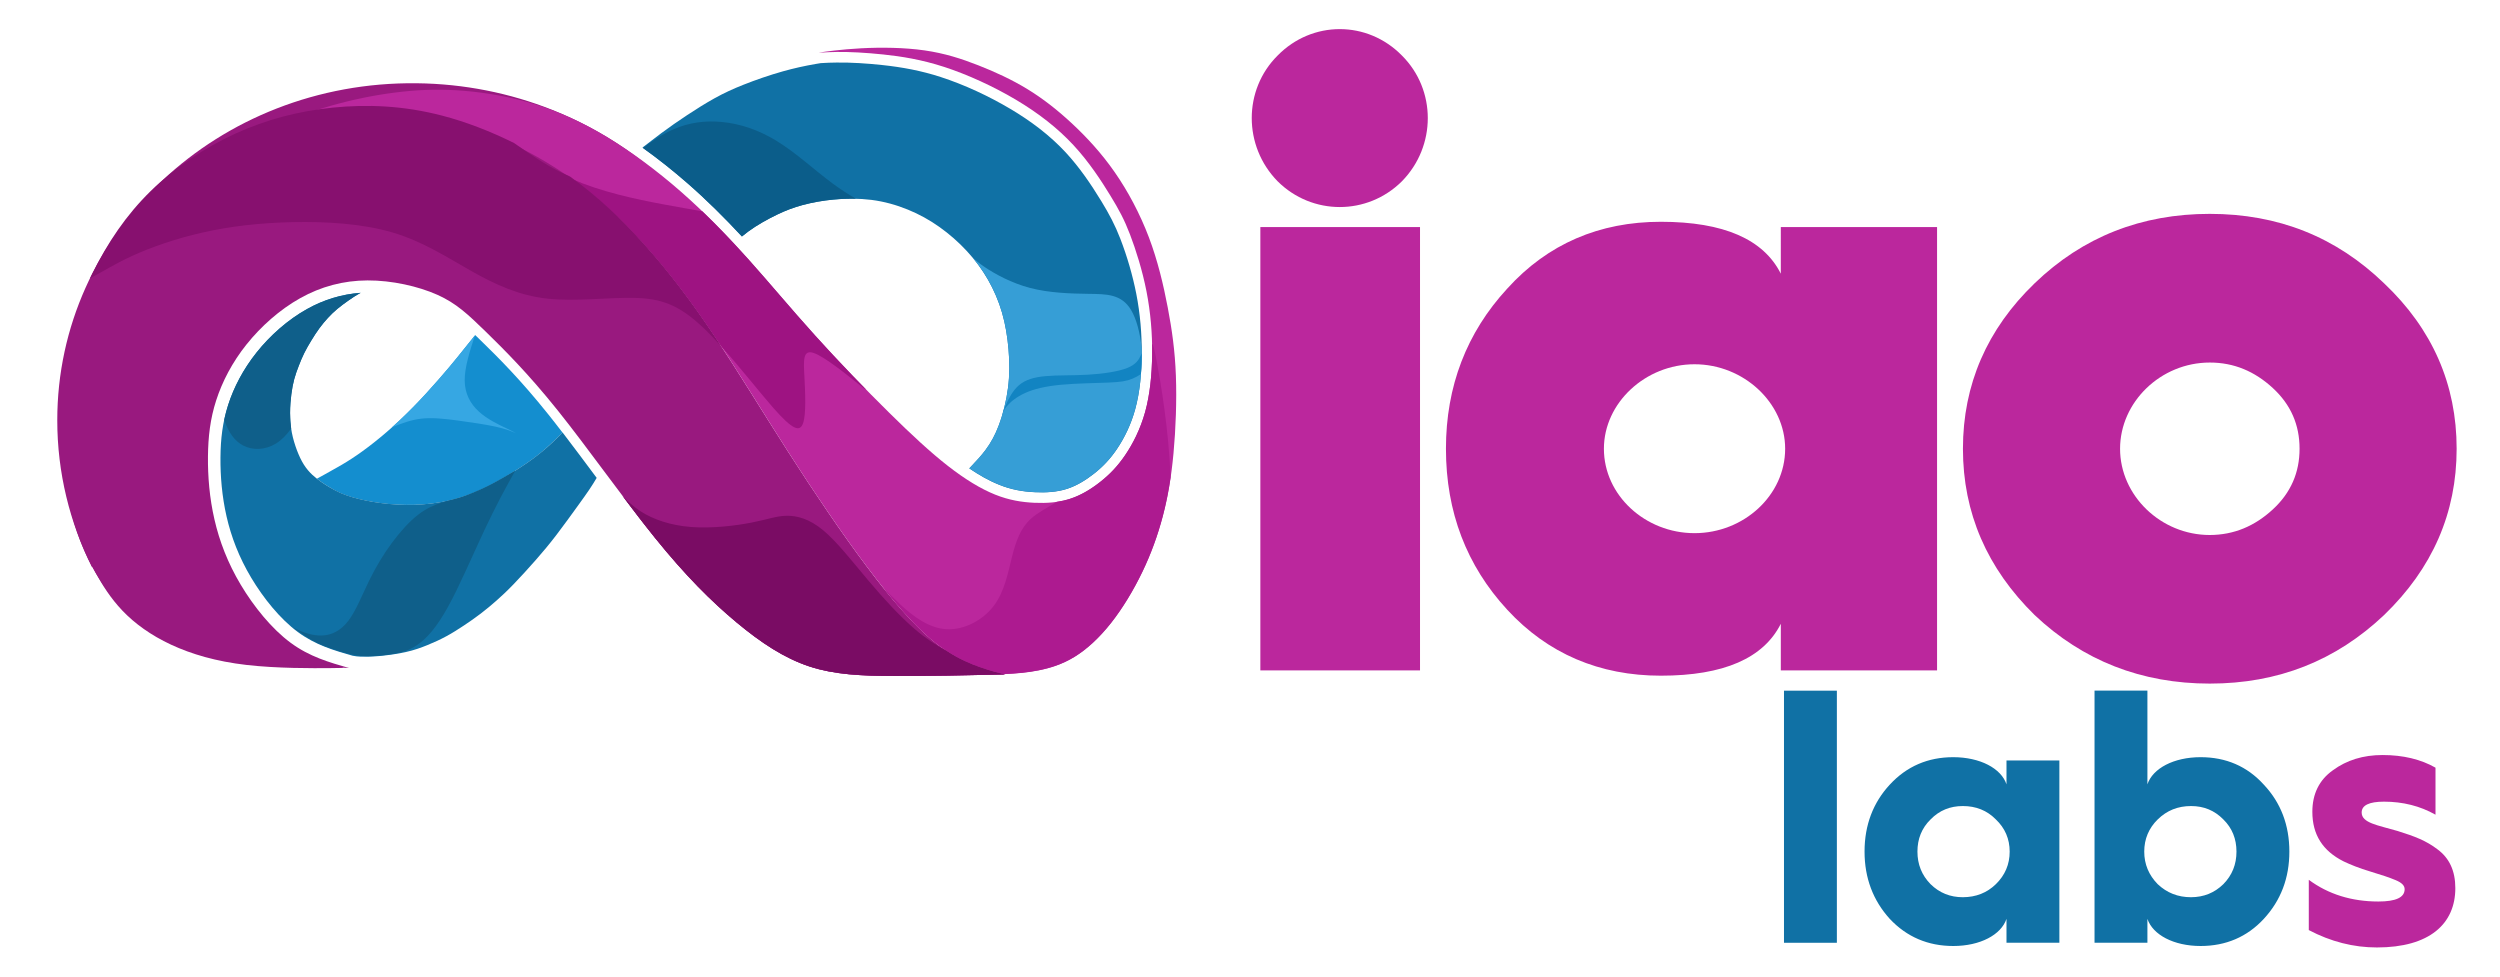 <?xml version="1.0" encoding="utf-8"?>
<!-- Generator: Adobe Illustrator 24.0.2, SVG Export Plug-In . SVG Version: 6.00 Build 0)  -->
<svg version="1.1" id="Capa_1" xmlns="http://www.w3.org/2000/svg" xmlns:xlink="http://www.w3.org/1999/xlink" x="0px" y="0px"
	 viewBox="0 0 512 200" style="enable-background:new 0 0 512 200;" xml:space="preserve">
<style type="text/css">
	.st0{fill-rule:evenodd;clip-rule:evenodd;fill:#99197F;}
	.st1{fill-rule:evenodd;clip-rule:evenodd;fill:#1071A5;}
	.st2{fill-rule:evenodd;clip-rule:evenodd;fill:#0B5D8A;}
	.st3{fill-rule:evenodd;clip-rule:evenodd;fill:#148ECF;}
	.st4{fill-rule:evenodd;clip-rule:evenodd;fill:#0F5F8A;}
	.st5{fill-rule:evenodd;clip-rule:evenodd;fill:#BB279D;}
	.st6{fill-rule:evenodd;clip-rule:evenodd;fill:#9E1382;}
	.st7{fill-rule:evenodd;clip-rule:evenodd;fill:#87106F;}
	.st8{fill-rule:evenodd;clip-rule:evenodd;fill:#AD1A90;}
	.st9{fill-rule:evenodd;clip-rule:evenodd;fill:#7A0C64;}
	.st10{fill-rule:evenodd;clip-rule:evenodd;fill:#36A7E3;}
	.st11{fill-rule:evenodd;clip-rule:evenodd;fill:#369ED6;}
	.st12{fill-rule:evenodd;clip-rule:evenodd;fill:#1284C2;}
	.st13{fill:#BB279D;}
	.st14{fill:#1071A5;}
</style>
<g>
	<path class="st0" d="M85.34,17.05c19.58,0.22,37.38,7.68,50.56,19.67c-2.4,3.04-6.06,5.76-9.55,7.7
		c-5.23,2.91-10.07,4.07-16.65,4.69c-6.58,0.62-14.89,0.69-24.3,1.3C76,51.01,65.5,52.16,57.97,54.67
		c-7.53,2.52-12.09,6.4-17.56,16.05c-5.47,9.65-11.84,25.07-16.47,35.17c-1.97,4.31-3.63,7.65-5.09,10.28
		c-4.57-9.15-7.12-19.35-7.12-30.09C11.72,47.5,44.68,16.59,85.34,17.05"/>
	<path class="st1" d="M168.08,12.93c-0.32,0.05-0.64,0.1-0.96,0.16c-2.29,0.39-4.54,0.89-6.78,1.52c-2.73,0.77-5.49,1.72-8.14,2.77
		c-2.02,0.8-3.92,1.67-5.83,2.73c-1.94,1.08-3.83,2.27-5.69,3.5c-1.79,1.18-3.56,2.41-5.28,3.69c-1.29,0.96-2.55,1.96-3.83,2.93
		c3.19,2.27,6.26,4.72,9.21,7.29c3.92,3.42,7.61,7.09,11.16,10.91c0.42-0.35,0.85-0.69,1.3-1.02c1.83-1.34,3.92-2.5,5.95-3.48
		c1.71-0.82,3.33-1.44,5.15-1.93c2.08-0.56,4.21-0.93,6.34-1.13c2.59-0.24,5.26-0.25,7.81,0.07c2.57,0.33,5.06,1.02,7.44,1.99
		c2.3,0.94,4.45,2.12,6.47,3.56c2.03,1.44,3.94,3.12,5.63,4.95c1.65,1.78,3.09,3.73,4.31,5.84c1.22,2.13,2.19,4.4,2.88,6.77
		c0.7,2.42,1.1,4.94,1.32,7.46c0.23,2.64,0.25,5.28-0.1,7.94c-0.33,2.58-0.99,5.31-1.92,7.75c-0.69,1.83-1.54,3.44-2.71,5
		c-0.84,1.11-1.76,2.12-2.72,3.12c-0.19,0.2-0.39,0.41-0.58,0.61c1.93,1.31,3.98,2.5,6.11,3.35c2.41,0.97,4.77,1.42,7.38,1.53
		c2.16,0.1,4.43-0.01,6.53-0.69c2.01-0.65,3.89-1.82,5.56-3.14c1.82-1.43,3.27-2.99,4.59-4.92c1.7-2.49,2.99-5.29,3.79-8.18
		c1-3.62,1.33-7.57,1.36-11.28c0.03-4.18-0.32-8.36-1.12-12.43c-0.75-3.81-1.88-7.68-3.27-11.28c-1.09-2.83-2.31-5.1-3.87-7.66
		c-2.16-3.54-4.5-6.97-7.3-10c-3.3-3.56-7.2-6.47-11.35-8.93c-4.42-2.62-9.38-4.94-14.27-6.53c-3.97-1.29-7.88-2.02-12.05-2.46
		c-3.05-0.32-6.19-0.54-9.27-0.5C170.25,12.81,169.17,12.87,168.08,12.93"/>
	<path class="st2" d="M175.29,40.7c-1.57-0.91-3.11-1.9-4.63-3.02c-3.93-2.89-7.55-6.35-11.72-8.89c-3.42-2.09-7.26-3.48-11.3-3.83
		c-3.31-0.29-6.58,0.15-9.69,1.51c-2.22,0.97-4.31,2.35-6.26,3.84c3.15,2.25,6.19,4.67,9.1,7.21c3.92,3.42,7.61,7.09,11.16,10.91
		c0.42-0.35,0.85-0.69,1.3-1.02c1.83-1.34,3.92-2.5,5.95-3.48c1.71-0.82,3.33-1.44,5.15-1.93c2.08-0.56,4.21-0.93,6.34-1.13
		C172.2,40.72,173.75,40.66,175.29,40.7"/>
	<path class="st0" d="M71.48,136.81c-4.05-1.16-8.11-2.32-11.97-5.18c-3.86-2.85-7.53-7.39-10.21-11.88
		c-2.68-4.49-4.36-8.93-5.38-13.36c-1.02-4.43-1.37-8.85-1.33-12.9c0.04-4.04,0.46-7.71,1.69-11.51c1.23-3.8,3.26-7.75,6.21-11.44
		c2.95-3.69,6.81-7.14,11.02-9.49c4.21-2.35,8.77-3.6,13.76-3.62c4.98-0.02,10.39,1.2,14.29,2.94c3.9,1.74,6.28,4.01,9.94,7.57
		c3.65,3.57,8.57,8.43,14.72,16.11c6.15,7.68,13.52,18.16,19.87,26.03c6.35,7.88,11.68,13.15,16.73,17.36
		c5.05,4.21,9.82,7.35,14.96,9.05c5.14,1.69,10.65,1.93,17.39,1.96c6.74,0.03,14.71-0.14,22.68-0.32c-1.42-0.33-2.85-0.66-5.24-1.51
		c-2.4-0.85-5.76-2.23-9.68-5.49c-3.92-3.26-8.4-8.42-13.44-15.14c-5.05-6.72-10.66-15.01-15.96-23.28
		c-5.3-8.27-10.28-16.51-15.06-23.66c-4.77-7.14-9.34-13.19-14.4-18.82c-5.07-5.63-10.64-10.86-17.56-15.38
		c-6.91-4.52-15.17-8.33-22.98-10.38c-7.81-2.05-15.18-2.33-22.1-1.62c-6.91,0.7-13.37,2.39-19.6,5.23
		c-6.23,2.84-12.23,6.84-17.11,11.61c-4.88,4.77-8.63,10.32-11.79,16.7c-3.16,6.38-5.71,13.58-7.01,20.14
		c-1.3,6.56-1.34,12.48-0.98,17.58c0.36,5.09,1.14,9.35,2.36,13.35c1.23,3.99,2.91,7.72,4.95,10.96c2.04,3.25,4.42,6.01,7.34,8.4
		c2.91,2.39,6.35,4.4,11.02,5.85c4.67,1.45,10.57,2.34,16.25,2.94C60.53,136.21,66,136.51,71.48,136.81"/>
	<path class="st0" d="M127.5,101.57c2.25,2.99,4.47,5.89,6.58,8.51c6.35,7.88,11.68,13.15,16.73,17.36
		c5.05,4.21,9.82,7.35,14.96,9.05c5.14,1.69,10.65,1.93,17.39,1.96c6.74,0.03,14.71-0.14,22.68-0.32c-1.42-0.33-2.85-0.66-5.24-1.51
		c-1.79-0.64-4.12-1.56-6.81-3.35c-2.09-1.15-4.18-2.49-6.48-4.45c-2.96-2.53-6.26-6.11-9.49-9.94c-3.23-3.83-6.39-7.91-9.23-10.27
		c-2.84-2.36-5.37-3.01-7.51-2.97c-2.14,0.04-3.9,0.75-7.19,1.4c-3.3,0.64-8.14,1.22-12.34,0.9c-4.2-0.32-7.75-1.53-10.32-3.19
		C129.52,103.65,128.25,102.36,127.5,101.57"/>
	<path class="st3" d="M64.9,98.04c1.02-0.54,2.16-1.2,3.31-1.84c1.14-0.63,2.41-1.35,3.8-2.26c1.4-0.91,2.93-2.01,4.6-3.33
		c1.67-1.32,3.48-2.87,5.27-4.55c1.79-1.68,3.57-3.49,5.33-5.41c1.76-1.91,3.5-3.93,4.79-5.45c1.28-1.53,2.11-2.57,2.92-3.58
		c0.81-1.01,1.62-2,2.34-2.92l0.06-0.08c0.38,0.36,0.77,0.74,1.17,1.14c3.43,3.34,8.04,7.9,13.8,15.1c0.95,1.18,1.92,2.44,2.92,3.74
		l-0.28,0.28c-0.89,0.87-2.06,2.02-3.3,3.1c-1.24,1.07-2.56,2.06-3.96,3.02c-1.4,0.96-2.88,1.89-4.39,2.77
		c-1.51,0.88-3.06,1.71-4.71,2.47c-1.64,0.75-3.39,1.43-5.38,1.96c-1.99,0.53-4.23,0.92-6.52,1.1c-2.29,0.17-4.62,0.13-6.84-0.06
		c-2.22-0.2-4.33-0.55-6.19-1c-1.86-0.45-3.47-0.98-4.87-1.72C67.39,99.77,66.08,98.96,64.9,98.04"/>
	<path class="st1" d="M73.56,60.13c-0.64,0.35-1.38,0.84-2.17,1.39c-0.78,0.55-1.6,1.15-2.32,1.75c-0.72,0.6-1.32,1.19-1.92,1.84
		c-0.59,0.64-1.17,1.34-1.74,2.11c-0.57,0.78-1.13,1.64-1.65,2.5c-0.53,0.86-1.02,1.72-1.44,2.56s-0.76,1.68-1.11,2.57
		c-0.35,0.89-0.69,1.82-0.95,2.78c-0.26,0.96-0.44,1.94-0.59,3.09c-0.15,1.15-0.26,2.48-0.26,3.84c0,1.36,0.11,2.75,0.36,4.04
		c0.25,1.3,0.63,2.51,1.04,3.61c0.42,1.1,0.88,2.09,1.41,2.93c0.53,0.84,1.14,1.54,1.75,2.11c0.31,0.29,0.61,0.54,0.92,0.78
		c1.18,0.93,2.49,1.73,3.89,2.47c1.4,0.73,3.01,1.27,4.87,1.72c1.86,0.45,3.96,0.8,6.19,1c2.22,0.2,4.56,0.24,6.84,0.06
		c2.29-0.17,4.52-0.57,6.52-1.1c1.99-0.53,3.73-1.2,5.38-1.96c1.65-0.75,3.19-1.59,4.71-2.47c1.51-0.88,2.99-1.81,4.39-2.77
		c1.4-0.96,2.71-1.95,3.96-3.02c1.24-1.07,2.42-2.22,3.3-3.1l0.28-0.28c2.25,2.94,4.62,6.12,6.98,9.29c-0.5,0.84-0.96,1.59-1.51,2.4
		c-0.57,0.84-1.22,1.76-2.4,3.39c-1.18,1.63-2.87,3.98-4.34,5.9c-1.47,1.92-2.72,3.41-4.2,5.1c-1.48,1.69-3.19,3.56-4.57,4.99
		c-1.38,1.43-2.44,2.41-3.49,3.34c-1.05,0.93-2.11,1.81-3.22,2.66c-1.11,0.85-2.28,1.67-3.46,2.45c-1.18,0.78-2.36,1.54-3.59,2.2
		c-1.23,0.67-2.52,1.26-3.87,1.81c-1.35,0.55-2.76,1.06-4.48,1.44c-1.71,0.39-3.72,0.65-5.32,0.8c-1.6,0.15-3.04,0.17-3.88,0.14
		c-0.61-0.02-1.04-0.09-1.64-0.19c-3.8-1.09-7.6-2.18-11.22-4.85c-3.62-2.67-7.06-6.93-9.57-11.14c-2.51-4.21-4.09-8.37-5.04-12.53
		c-0.95-4.15-1.28-8.3-1.25-12.09c0.03-3.79,0.43-7.23,1.58-10.79c1.15-3.57,3.06-7.27,5.82-10.73c2.76-3.46,6.38-6.69,10.33-8.89
		c3.4-1.9,7.05-3.03,10.98-3.32C73.77,60.02,73.67,60.08,73.56,60.13"/>
	<path class="st4" d="M60.9,128.95c1.19,0.55,3.15,1.28,5.07,1.2c1.92-0.07,3.79-0.95,5.36-3c1.56-2.04,2.81-5.24,4.23-8.15
		c1.42-2.91,2.99-5.52,4.72-7.85c1.73-2.33,3.6-4.39,5.35-5.74c1.75-1.35,3.37-2,4.68-2.43c1.31-0.43,2.3-0.64,3.19-0.88
		c0.89-0.24,1.66-0.51,2.75-0.95c1.09-0.43,2.49-1.03,4.09-1.84c1.6-0.82,3.39-1.86,5.17-2.91c0,0,0,0-0.99,1.8
		c-0.99,1.8-2.97,5.39-5.32,10.39c-2.35,5-5.09,11.42-7.46,15.71c-2.37,4.29-4.38,6.46-6.21,7.73c-1.83,1.27-3.46,1.64-5.05,1.9
		c-1.59,0.26-3.13,0.41-4.49,0.45c-1.36,0.04-2.56-0.01-4.13-0.36c-1.57-0.35-3.52-0.98-5.02-1.55c-1.5-0.57-2.55-1.07-3.81-1.87
		c-1.25-0.79-2.71-1.87-3.23-2.22C59.28,128.04,59.7,128.4,60.9,128.95"/>
	<path class="st0" d="M19.68,117.47c1.23,2.23,2.93,5.02,5.42,7.62c2.49,2.6,5.77,5,9.94,6.94c4.17,1.94,9.22,3.43,15.44,4.15
		c6.22,0.72,13.61,0.68,17.15,0.65c3.55-0.03,3.25-0.05,0.49-0.78c-2.76-0.74-7.99-2.19-14.82-5.72
		c-6.83-3.53-15.25-9.13-21.39-13.14c-6.14-4-10-6.41-12.12-7.02c-2.12-0.61-2.5,0.58-2.3,2C17.67,113.59,18.44,115.25,19.68,117.47
		"/>
	<path class="st5" d="M57.26,25.14c3.28-1.21,7.74-2.77,12.18-3.94c4.44-1.18,8.84-1.98,13.03-2.43c4.19-0.45,8.17-0.54,12.67-0.16
		c4.5,0.38,9.53,1.24,14.45,2.75c4.92,1.52,9.74,3.7,14.74,6.71c5,3.02,10.19,6.87,15.04,11.11c4.85,4.24,9.36,8.86,13.79,13.8
		c4.43,4.94,8.78,10.2,13.72,15.67c4.94,5.48,10.46,11.17,15.15,15.8c4.69,4.63,8.55,8.2,12.09,10.96c3.54,2.76,6.76,4.71,9.67,5.88
		c2.91,1.17,5.52,1.56,8.05,1.68c2.53,0.11,4.99-0.06,7.27-0.79c2.28-0.73,4.39-2.03,6.25-3.5c1.86-1.47,3.47-3.11,5.05-5.42
		c1.58-2.32,3.12-5.31,4.11-8.86c0.98-3.55,1.4-7.64,1.44-11.86c0.04-4.22-0.32-8.57-1.16-12.87c-0.84-4.3-2.18-8.53-3.37-11.64
		c-1.19-3.1-2.25-5.06-4.04-7.99c-1.79-2.93-4.32-6.84-7.55-10.32c-3.23-3.48-7.16-6.55-11.79-9.3c-4.63-2.75-9.97-5.18-14.67-6.71
		c-4.7-1.53-8.77-2.16-12.46-2.55c-3.69-0.39-6.98-0.55-9.51-0.52c-2.53,0.03-4.28,0.24-3.44,0.1c0.84-0.14,4.28-0.63,8.39-0.85
		c4.11-0.22,8.88-0.16,12.99,0.43c4.11,0.59,7.55,1.7,10.99,3.05c3.44,1.35,6.88,2.93,10.07,4.88c3.19,1.95,6.14,4.26,9.13,7.04
		c2.98,2.78,6,6.02,8.74,9.96c2.74,3.93,5.19,8.56,7.01,13.35c1.81,4.79,2.98,9.74,3.86,14.36c0.88,4.62,1.48,8.9,1.67,13.98
		c0.19,5.08-0.03,10.95-0.49,15.9c-0.46,4.95-1.16,8.99-2.19,12.89c-1.03,3.9-2.39,7.67-4.19,11.41c-1.8,3.74-4.03,7.44-6.41,10.46
		c-2.38,3.02-4.92,5.36-7.44,6.91c-2.52,1.55-5.03,2.32-7.4,2.79c-2.25,0.45-4.38,0.64-7.17,0.77c-1.32-0.31-2.7-0.65-4.91-1.43
		c-2.4-0.85-5.76-2.23-9.68-5.49c-3.92-3.26-8.4-8.42-13.44-15.14c-5.05-6.72-10.66-15.01-15.96-23.28
		c-5.3-8.27-10.28-16.51-15.06-23.66c-4.77-7.14-9.34-13.19-14.4-18.82c-5.07-5.63-10.64-10.86-17.56-15.38
		c-6.91-4.52-15.17-8.33-22.98-10.38c-7.81-2.05-15.18-2.33-22.1-1.62c-4.98,0.51-9.72,1.52-14.31,3.11
		C55.73,25.71,56.46,25.44,57.26,25.14"/>
	<path class="st6" d="M143.84,43.28c3.2,3.07,6.27,6.31,9.31,9.69c4.43,4.94,8.78,10.2,13.72,15.67c3.38,3.75,7.04,7.61,10.51,11.15
		c-0.29-0.1-0.81-0.52-1.63-1.18c-2.28-1.84-6.87-5.56-9.1-6.32c-2.23-0.75-2.09,1.46-1.91,4.78c0.17,3.32,0.39,7.75-0.28,9.63
		c-0.67,1.89-2.21,1.23-5.98-3.04c-2.83-3.21-6.92-8.45-10.81-12.78c-0.41-0.62-0.82-1.24-1.23-1.85
		c-4.77-7.14-9.34-13.19-14.4-18.82c-4.38-4.87-9.14-9.43-14.81-13.5c5.74,2.49,12.61,4.04,19.01,5.21
		C138.84,42.42,141.35,42.82,143.84,43.28"/>
	<path class="st7" d="M147.67,70.9c-0.42-0.64-0.83-1.26-1.24-1.88c-4.85-7.27-9.49-13.41-14.64-19.14
		c-4.45-4.95-9.28-9.59-15.05-13.73c-0.62-0.27-1.24-0.55-1.83-0.84c-3.56-1.75-6.59-3.91-9.61-6.01
		c-4.79-2.38-9.84-4.34-14.71-5.61c-7.94-2.08-15.43-2.36-22.46-1.65c-7.03,0.72-13.59,2.43-19.92,5.32
		c-6.33,2.89-12.43,6.95-17.39,11.81c-4.96,4.85-8.77,10.5-11.98,16.99c-0.14,0.28-0.28,0.57-0.42,0.85
		c2.76-1.46,5.17-3.01,8.63-4.59c3.82-1.75,8.92-3.56,14.5-4.81c5.58-1.26,11.65-1.97,18.42-2.12c6.78-0.14,14.27,0.29,20.51,2.15
		c6.24,1.86,11.24,5.16,16.12,7.91c4.89,2.75,9.67,4.96,15.48,5.61c5.81,0.64,12.66-0.29,17.93-0.15c5.26,0.13,8.94,1.33,13.83,5.94
		C145.06,68.08,146.36,69.44,147.67,70.9"/>
	<path class="st8" d="M184.37,123.78c2.68,2.51,5.93,4.88,9.46,5.08c3.54,0.2,7.36-1.76,9.63-4.7c2.26-2.93,2.97-6.83,3.79-10.11
		c0.83-3.27,1.77-5.92,3.92-7.85c1.37-1.23,3.22-2.17,5.28-3.43c0.91-0.13,1.79-0.33,2.66-0.61c2.28-0.73,4.39-2.03,6.25-3.5
		c1.86-1.47,3.47-3.11,5.05-5.42c1.58-2.32,3.12-5.31,4.11-8.86c0.98-3.55,1.4-7.64,1.44-11.86c0.01-0.7,0-1.4-0.01-2.1
		c0.2,0,0.45,1,0.94,3.55c0.86,4.55,2.45,14.01,2.85,23.77c-0.42,2.85-0.94,5.43-1.61,7.96c-1.03,3.9-2.39,7.67-4.19,11.41
		c-1.8,3.74-4.03,7.44-6.41,10.46c-2.38,3.02-4.92,5.36-7.44,6.91c-2.52,1.55-5.03,2.32-7.4,2.79c-2.25,0.45-4.38,0.64-7.17,0.77
		c-1.32-0.31-2.7-0.65-4.91-1.43c-2.4-0.85-5.76-2.23-9.68-5.49c-3.02-2.51-6.37-6.15-10.05-10.75
		C181.91,121.33,183.07,122.57,184.37,123.78"/>
	<path class="st9" d="M127.5,101.57c0.76,0.79,2.02,2.07,3.73,3.17c2.57,1.65,6.12,2.87,10.32,3.19c4.2,0.32,9.04-0.25,12.34-0.9
		c3.3-0.64,5.05-1.36,7.19-1.4c2.14-0.04,4.67,0.61,7.51,2.97c2.84,2.36,6,6.44,9.23,10.27c3.23,3.83,6.53,7.4,9.49,9.94
		c2.3,1.97,4.39,3.31,6.48,4.45c2.7,1.79,5.03,2.72,6.81,3.35c2.4,0.85,3.82,1.18,5.24,1.51c-7.97,0.17-15.94,0.35-22.68,0.32
		c-6.74-0.03-12.25-0.27-17.39-1.96c-5.14-1.69-9.91-4.84-14.96-9.05c-5.05-4.21-10.38-9.48-16.73-17.36
		C131.97,107.47,129.75,104.56,127.5,101.57"/>
	<path class="st4" d="M59.63,87.77c-0.9,1.26-1.94,2.34-3.1,3.06c-2.18,1.35-4.79,1.46-6.8,0.38c-1.69-0.91-2.95-2.66-3.81-5.22
		c0.22-1.02,0.49-2.04,0.82-3.07c1.15-3.57,3.06-7.27,5.82-10.73c2.76-3.46,6.38-6.69,10.33-8.89c3.4-1.9,7.05-3.03,10.98-3.32
		c-0.1,0.05-0.2,0.11-0.31,0.16c-0.64,0.35-1.38,0.84-2.17,1.39c-0.78,0.55-1.6,1.15-2.32,1.75c-0.72,0.6-1.32,1.19-1.92,1.84
		c-0.59,0.64-1.17,1.34-1.74,2.11c-0.57,0.78-1.13,1.64-1.65,2.5c-0.53,0.86-1.02,1.72-1.44,2.56s-0.77,1.68-1.11,2.57
		c-0.35,0.89-0.69,1.82-0.95,2.78c-0.26,0.96-0.44,1.94-0.59,3.09c-0.15,1.15-0.26,2.48-0.26,3.84
		C59.41,85.64,59.48,86.73,59.63,87.77"/>
	<path class="st10" d="M97.26,68.69c-1.06,3.29-2.12,6.57-2.09,9.26c0.03,2.68,1.16,4.76,2.9,6.34c1.74,1.59,4.1,2.69,5.47,3.34
		c1.37,0.66,1.75,0.87,2.12,1.09c-1.04-0.44-2.07-0.87-4.07-1.32c-2-0.44-4.97-0.89-7.71-1.26c-2.75-0.37-5.27-0.65-7.5-0.41
		c-2.23,0.24-4.15,1-6.08,1.76v0c0.53-0.47,1.05-0.95,1.58-1.44c1.79-1.68,3.57-3.49,5.33-5.41c1.76-1.91,3.5-3.93,4.79-5.46
		c1.28-1.53,2.11-2.57,2.92-3.58C95.73,70.6,96.54,69.61,97.26,68.69"/>
	<path class="st11" d="M199.17,52.71c0.58,0.57,1.34,1.2,2.49,1.98c2.08,1.4,5.46,3.28,9.33,4.29c3.87,1.01,8.22,1.15,11.92,1.2
		c3.7,0.05,6.75,0.01,8.73,3.3c1.1,1.83,1.87,4.69,2.19,7.98c0,0.37,0,0.75,0,1.12c-0.03,3.71-0.35,7.67-1.36,11.28
		c-0.8,2.89-2.1,5.69-3.79,8.18c-1.31,1.93-2.77,3.49-4.59,4.92c-1.67,1.32-3.55,2.49-5.56,3.14c-2.1,0.68-4.37,0.79-6.53,0.69
		c-2.61-0.11-4.97-0.56-7.38-1.53c-2.13-0.85-4.18-2.04-6.11-3.35c0.19-0.2,0.39-0.41,0.58-0.61c0.96-1.01,1.88-2.01,2.72-3.12
		c1.17-1.56,2.02-3.18,2.71-5c0.92-2.44,1.58-5.17,1.92-7.75c0.34-2.66,0.33-5.29,0.1-7.94c-0.22-2.53-0.62-5.04-1.32-7.46
		c-0.69-2.38-1.66-4.65-2.88-6.77C201.42,55.65,200.35,54.13,199.17,52.71"/>
	<path class="st12" d="M233.69,72.66c-0.42,0.95-0.98,1.96-2.83,2.7c-1.84,0.74-4.97,1.2-8.07,1.38c-3.11,0.18-6.19,0.07-8.62,0.29
		c-2.42,0.21-4.18,0.75-5.48,1.86c-1.3,1.11-2.14,2.8-2.65,3.95c-0.3,0.68-0.48,1.17-0.58,1.46l-0.04,0.15
		c0.09-0.23,0.32-0.71,0.81-1.29c0.7-0.83,1.93-1.87,3.72-2.68c1.79-0.81,4.14-1.38,7.32-1.68c3.18-0.3,7.18-0.34,9.74-0.45
		c2.56-0.11,3.69-0.29,4.92-0.8c0.58-0.24,1.18-0.56,1.73-0.93c0.1-1.35,0.15-2.7,0.16-4.01l0-0.27
		C233.79,72.44,233.74,72.55,233.69,72.66"/>
	<path class="st13" d="M261.66,37.13c-7.07-7.21-7.07-18.74,0-25.76c7.07-7.21,18.38-7.21,25.45,0c7.07,7.03,7.07,18.56,0,25.76
		C280.04,44.16,268.73,44.16,261.66,37.13 M258.12,46.5h32.7v90.8h-32.7V46.5z"/>
	<path class="st13" d="M308.68,59.11c8.31-9.19,18.91-13.69,31.46-13.69c12.9,0,21.04,3.6,24.57,10.63V46.5h32v90.8h-32v-9.55
		c-3.53,7.03-11.67,10.63-24.57,10.63c-12.55,0-23.16-4.5-31.46-13.51c-8.31-9.01-12.55-20-12.55-32.97
		C296.13,79.11,300.37,68.12,308.68,59.11 M347.04,109.19c10.08,0,18.56-7.75,18.56-17.29c0-9.37-8.48-17.3-18.56-17.3
		c-10.08,0-18.56,7.93-18.56,17.3C328.48,101.45,336.96,109.19,347.04,109.19z"/>
	<path class="st13" d="M488.27,58.03c9.9,9.37,14.85,20.72,14.85,33.87c0,13.15-4.95,24.5-14.85,34.05
		c-9.9,9.37-21.74,14.05-35.71,14.05c-13.96,0-25.99-4.69-35.88-14.05c-9.72-9.55-14.67-20.9-14.67-34.05
		c0-13.15,4.95-24.5,14.67-33.87c9.9-9.55,21.92-14.23,35.88-14.23C466.53,43.8,478.38,48.48,488.27,58.03 M465.47,104.33
		c3.71-3.42,5.48-7.57,5.48-12.43c0-4.87-1.77-9.01-5.48-12.43c-3.71-3.42-7.95-5.22-12.9-5.22c-10.08,0-18.38,8.11-18.38,17.66
		c0,9.55,8.31,17.66,18.38,17.66C457.52,109.55,461.76,107.75,465.47,104.33z"/>
	<rect x="365.36" y="141.45" class="st14" width="10.83" height="51.63"/>
	<path class="st14" d="M410.93,160.63v-4.89h10.83v37.33h-10.83v-4.89c-1.09,3.26-5.38,5.56-10.9,5.56c-5.16,0-9.52-1.85-13.01-5.56
		c-3.42-3.78-5.16-8.37-5.16-13.78c0-5.41,1.74-10,5.16-13.7c3.49-3.78,7.85-5.63,13.01-5.63
		C405.55,155.08,409.84,157.37,410.93,160.63 M408.75,181.08c1.89-1.85,2.83-4.07,2.83-6.67c0-2.59-0.95-4.81-2.83-6.59
		c-1.82-1.85-4.07-2.74-6.76-2.74c-2.62,0-4.8,0.89-6.61,2.74c-1.82,1.78-2.69,4-2.69,6.59c0,2.59,0.87,4.81,2.69,6.67
		c1.82,1.78,4,2.67,6.61,2.67C404.68,183.74,406.93,182.85,408.75,181.08z"/>
	<path class="st14" d="M428.96,193.07v-51.63h10.83v19.19c1.09-3.26,5.38-5.56,10.9-5.56c5.16,0,9.52,1.85,12.94,5.63
		c3.49,3.7,5.23,8.3,5.23,13.7c0,5.41-1.74,10-5.23,13.78c-3.42,3.7-7.78,5.56-12.94,5.56c-5.52,0-9.81-2.3-10.9-5.56v4.89H428.96z
		 M455.34,181.08c1.82-1.85,2.69-4.07,2.69-6.67c0-2.59-0.87-4.81-2.69-6.59c-1.82-1.85-4-2.74-6.61-2.74
		c-2.69,0-4.94,0.89-6.83,2.74c-1.82,1.78-2.76,4-2.76,6.59c0,2.59,0.94,4.81,2.76,6.67c1.89,1.78,4.14,2.67,6.83,2.67
		C451.34,183.74,453.52,182.85,455.34,181.08z"/>
	<path class="st13" d="M472.85,180.19c4,2.96,8.79,4.44,14.24,4.44c3.56,0,5.38-0.82,5.38-2.52c0-0.74-0.58-1.33-1.82-1.85
		c-1.23-0.52-2.98-1.11-5.23-1.78c-2.25-0.67-4.07-1.41-5.45-2.07c-4.29-2.15-6.4-5.48-6.4-10.15c0-3.63,1.38-6.52,4.22-8.52
		c2.83-2.07,6.18-3.11,10.17-3.11c4.22,0,7.85,0.89,10.83,2.59v9.63c-3.13-1.78-6.69-2.67-10.54-2.67c-3.05,0-4.58,0.74-4.58,2.22
		c0,2.15,3.27,2.59,7.34,3.78c3.56,1.11,5.89,2,8.21,3.78c2.4,1.78,3.63,4.37,3.63,7.93c0,7.33-5.3,12.15-16.06,12.15
		c-4.8,0-9.45-1.19-13.95-3.56V180.19z"/>
</g>
</svg>
